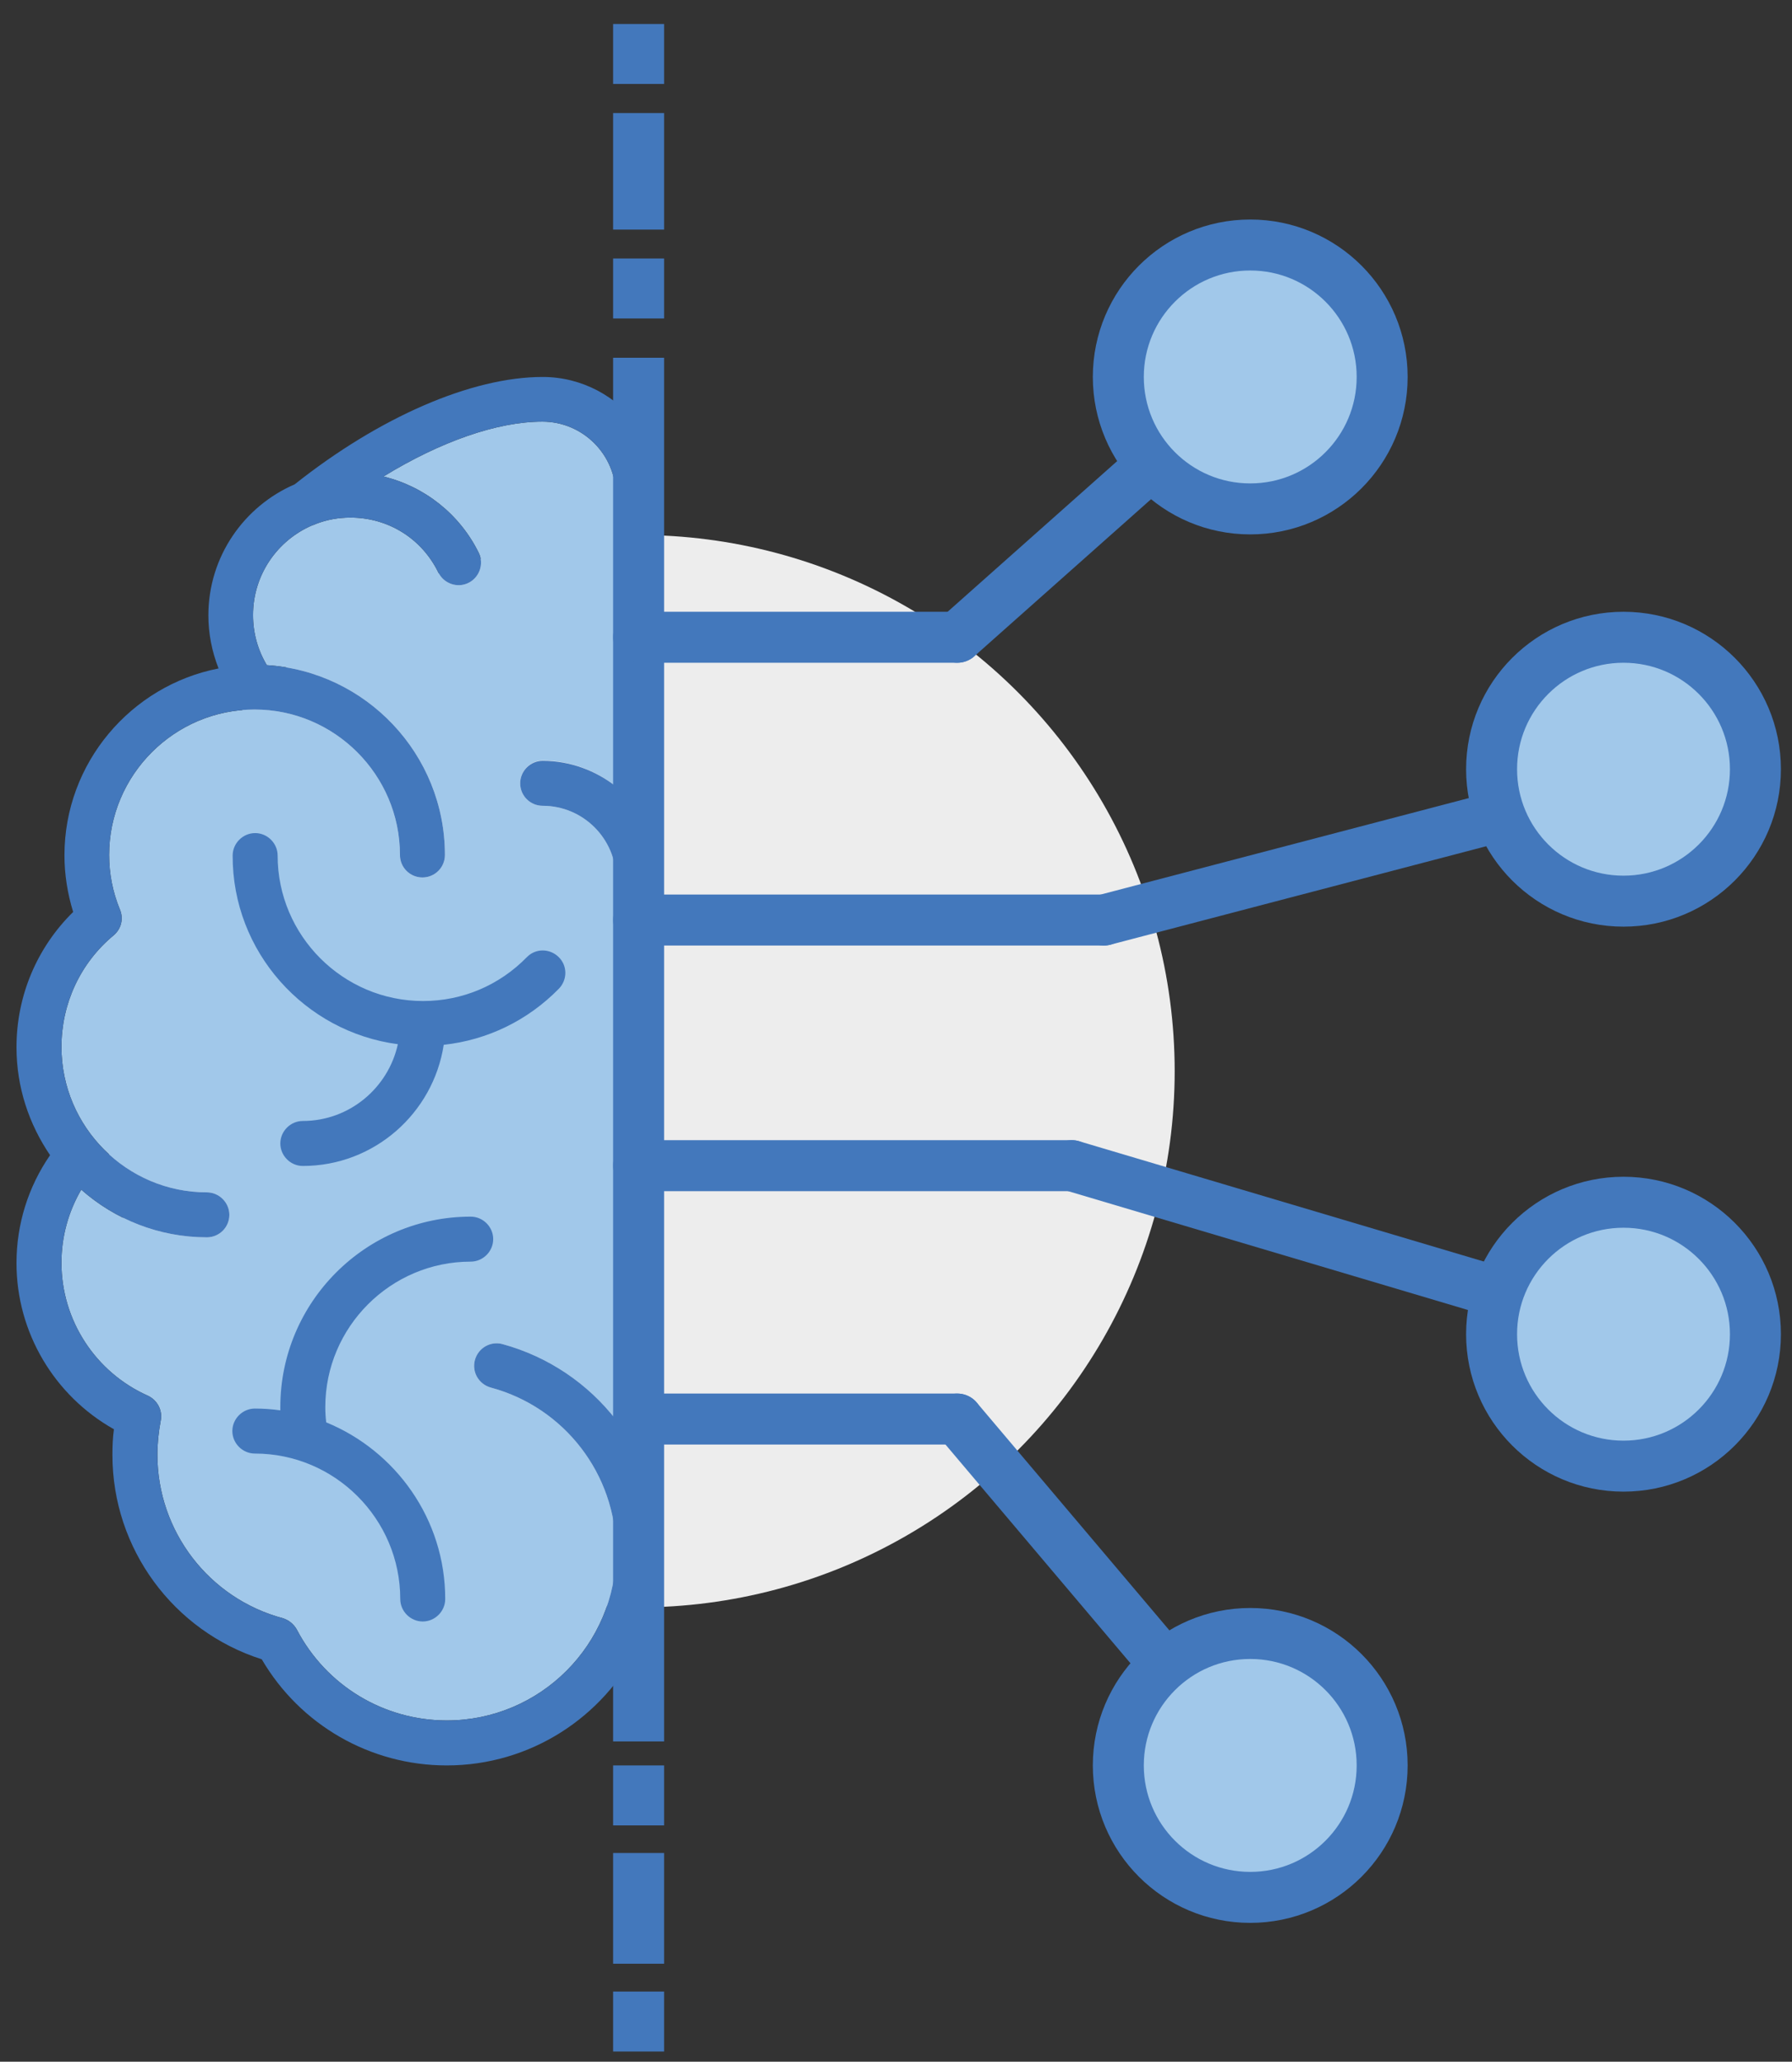 <?xml version="1.0" encoding="utf-8"?>
<!-- Generator: Adobe Illustrator 24.2.1, SVG Export Plug-In . SVG Version: 6.00 Build 0)  -->
<svg version="1.1" id="Layer_1" xmlns="http://www.w3.org/2000/svg" x="0px" y="0px" viewBox="0 0 597.7 687.5" style="enable-background:new 0 0 597.7 687.5;" xml:space="preserve">
<rect x="0" y="0" width="597.7" height="687.5" fill="#333333" stroke="none"/>
<style type="text/css">
	.st0{fill:#EDEDED;}
	.st1{fill:#A1C8EA;}
	.st2{fill:#4378BC;}
	.st3{fill:none;stroke:#4378BC;stroke-width:17;stroke-miterlimit:10;}
	.st4{fill:none;stroke:#4378BC;stroke-width:17;stroke-miterlimit:10;stroke-dasharray:38.864,9.716;}
	.st5{fill:none;stroke:#4378BC;stroke-width:17;stroke-miterlimit:10;stroke-dasharray:36.924,9.231;}
	.st6{fill:none;stroke:#4378BC;stroke-width:17;stroke-linecap:round;stroke-miterlimit:10;}
	.st7{fill:#A1C8EA;stroke:#4378BC;stroke-width:17;stroke-miterlimit:10;}
</style>
<circle class="st0" cx="213" cy="357.2" r="178.8"/>
<path class="st1" d="M173.5,261.2c0,4.2,3.4,7.5,7.5,7.5c13.5,0,24.5,11,24.5,24.5v180.3c-9.3-12-22.5-21.1-37.9-25.3
	c-4-1.1-8.1,1.3-9.2,5.3c-1.1,4,1.3,8.1,5.3,9.2c24.6,6.6,41.8,29,41.8,54.5c0,31.2-25.3,56.5-56.5,56.5c-21,0-40.2-11.6-50-30.3
	c-1-1.8-2.7-3.2-4.7-3.8c-24.6-6.6-41.8-29-41.8-54.5c0-3.8,0.4-7.6,1.1-11.3c0.7-3.5-1.1-6.9-4.3-8.4
	c-17.5-7.8-28.8-25.2-28.8-44.3c0-8.7,2.3-17,6.6-24.4c11.2,9.9,25.9,15.9,41.9,15.9c4.1,0,7.5-3.3,7.5-7.5c0-4.1-3.4-7.5-7.5-7.5
	c-26.7,0-48.5-21.8-48.5-48.5c0-14.4,6.3-28,17.4-37.2c2.5-2.1,3.4-5.5,2.1-8.6c-2.4-5.8-3.6-12-3.6-18.2
	c0-26.7,21.8-48.5,48.5-48.5s48.5,21.8,48.5,48.5c0,4.2,3.4,7.5,7.5,7.5s7.5-3.3,7.5-7.5c0-33.6-26.3-61.2-59.4-63.3
	c-3-5-4.6-10.7-4.6-16.7c0-13.4,8.1-24.9,19.7-29.9c0.4-0.1,0.9-0.3,1.3-0.5c3.6-1.4,7.5-2.1,11.5-2.1c12.6,0,23.8,7,29.3,18.3
	c1.8,3.7,6.3,5.3,10,3.5c3.7-1.8,5.3-6.3,3.5-10c-6.3-12.9-18.1-22.2-31.8-25.5c19.1-11.7,38-18.3,53-18.3c13.5,0,24.5,11,24.5,24.5
	v97.1c-6.7-5.3-15.3-8.6-24.5-8.6C176.8,253.7,173.5,257.1,173.5,261.2z"/>
<path class="st2" d="M132.7,348.2c-3.2,14.6-16.2,25.6-31.7,25.6c-4.1,0-7.5,3.4-7.5,7.5s3.4,7.5,7.5,7.5c23.8,0,43.5-17.6,47-40.4
	c14.6-1.6,28-8.1,38.4-18.7c2.9-3,2.9-7.7-0.1-10.6c-3-2.9-7.7-2.9-10.6,0.1c-9.2,9.4-21.5,14.6-34.6,14.6
	c-26.7,0-48.5-21.8-48.5-48.5c0-4.1-3.4-7.5-7.5-7.5s-7.5,3.4-7.5,7.5C77.5,317.4,101.6,344.1,132.7,348.2z"/>
<path class="st2" d="M164.5,413.2c0-4.1-3.4-7.5-7.5-7.5c-35,0-63.5,28.5-63.5,63.5c0,0.4,0,0.7,0,1.1c-2.8-0.4-5.6-0.6-8.5-0.6
	c-4.1,0-7.5,3.4-7.5,7.5s3.4,7.5,7.5,7.5c26.7,0,48.5,21.8,48.5,48.5c0,4.1,3.4,7.5,7.5,7.5s7.5-3.4,7.5-7.5
	c0-26.6-16.5-49.4-39.7-58.9c-0.2-1.7-0.3-3.4-0.3-5.1c0-26.7,21.8-48.5,48.5-48.5C161.1,420.7,164.5,417.3,164.5,413.2z"/>
<path class="st2" d="M181,125.7c-23.7,0-54.5,13.4-82.7,35.8c-16.9,7.3-28.8,24.1-28.8,43.7c0,6.1,1.2,12.1,3.4,17.7
	c-29.2,5.7-51.4,31.5-51.4,62.3c0,6.4,1,12.7,2.9,18.9C12.3,316,5.5,332.1,5.5,349.2c0,13.4,4.2,25.7,11.2,36
	c-7.3,10.6-11.2,23-11.2,36c0,23.1,12.6,44.2,32.5,55.4c-0.4,2.8-0.5,5.7-0.5,8.6c0,31.2,20.3,58.7,49.8,68.1
	c12.8,21.9,36.2,35.4,61.7,35.4c28,0,52.3-16.2,64-39.7V142.1C205.8,132.2,194.1,125.7,181,125.7z M205.5,262.3
	c-6.7-5.3-15.3-8.6-24.5-8.6c-4.1,0-7.5,3.4-7.5,7.5c0,4.2,3.4,7.5,7.5,7.5c13.5,0,24.5,11,24.5,24.5v180.3
	c-9.3-12-22.5-21.1-37.9-25.3c-4-1.1-8.1,1.3-9.2,5.3c-1.1,4,1.3,8.1,5.3,9.2c24.6,6.6,41.8,29,41.8,54.5
	c0,31.2-25.3,56.5-56.5,56.5c-21,0-40.2-11.6-50-30.3c-1-1.8-2.7-3.2-4.7-3.8c-24.6-6.6-41.8-29-41.8-54.5c0-3.8,0.4-7.6,1.1-11.3
	c0.7-3.5-1.1-6.9-4.3-8.4c-17.5-7.8-28.8-25.2-28.8-44.3c0-8.7,2.3-17,6.6-24.4c11.2,9.9,25.9,15.9,41.9,15.9c4.1,0,7.5-3.3,7.5-7.5
	c0-4.1-3.4-7.5-7.5-7.5c-26.7,0-48.5-21.8-48.5-48.5c0-14.4,6.3-28,17.4-37.2c2.5-2.1,3.4-5.5,2.1-8.6c-2.4-5.8-3.6-12-3.6-18.2
	c0-26.7,21.8-48.5,48.5-48.5s48.5,21.8,48.5,48.5c0,4.2,3.4,7.5,7.5,7.5s7.5-3.3,7.5-7.5c0-33.6-26.3-61.2-59.4-63.3
	c-3-5-4.6-10.7-4.6-16.7c0-13.4,8.1-24.9,19.7-29.9c0.4-0.1,0.9-0.3,1.3-0.5c3.6-1.4,7.5-2.1,11.5-2.1c12.6,0,23.8,7,29.3,18.3
	c1.8,3.7,6.3,5.3,10,3.5c3.7-1.8,5.3-6.3,3.5-10c-6.3-12.9-18.1-22.2-31.8-25.5c19.1-11.7,38-18.3,53-18.3c13.5,0,24.5,11,24.5,24.5
	V262.3z"/>
<line class="st3" x1="213" y1="119.3" x2="213" y2="580.7"/>
<g>
	<g>
		<line class="st3" x1="213" y1="8" x2="213" y2="28"/>
		<line class="st4" x1="213" y1="37.7" x2="213" y2="81.4"/>
		<line class="st3" x1="213" y1="86.2" x2="213" y2="106.2"/>
	</g>
</g>
<g>
	<g>
		<line class="st3" x1="213" y1="588.7" x2="213" y2="608.7"/>
		<line class="st5" x1="213" y1="617.9" x2="213" y2="659.5"/>
		<line class="st3" x1="213" y1="664.1" x2="213" y2="684.1"/>
	</g>
</g>
<line class="st6" x1="213" y1="212.5" x2="319.3" y2="212.5"/>
<line class="st6" x1="417" y1="125.7" x2="319.3" y2="212.5"/>
<circle class="st7" cx="417" cy="125.7" r="44"/>
<line class="st6" x1="213" y1="306.8" x2="368.2" y2="306.8"/>
<line class="st6" x1="541.5" y1="261.4" x2="368.2" y2="306.8"/>
<circle class="st7" cx="541.5" cy="256.5" r="44"/>
<line class="st6" x1="213" y1="388.7" x2="357.5" y2="388.7"/>
<line class="st6" x1="546.6" y1="444.9" x2="357.5" y2="388.7"/>
<line class="st6" x1="417" y1="588.7" x2="319.3" y2="473.2"/>
<line class="st6" x1="213" y1="473.2" x2="319.3" y2="473.2"/>
<circle class="st7" cx="541.5" cy="444.9" r="44"/>
<circle class="st7" cx="417" cy="588.7" r="44"/>
</svg>
